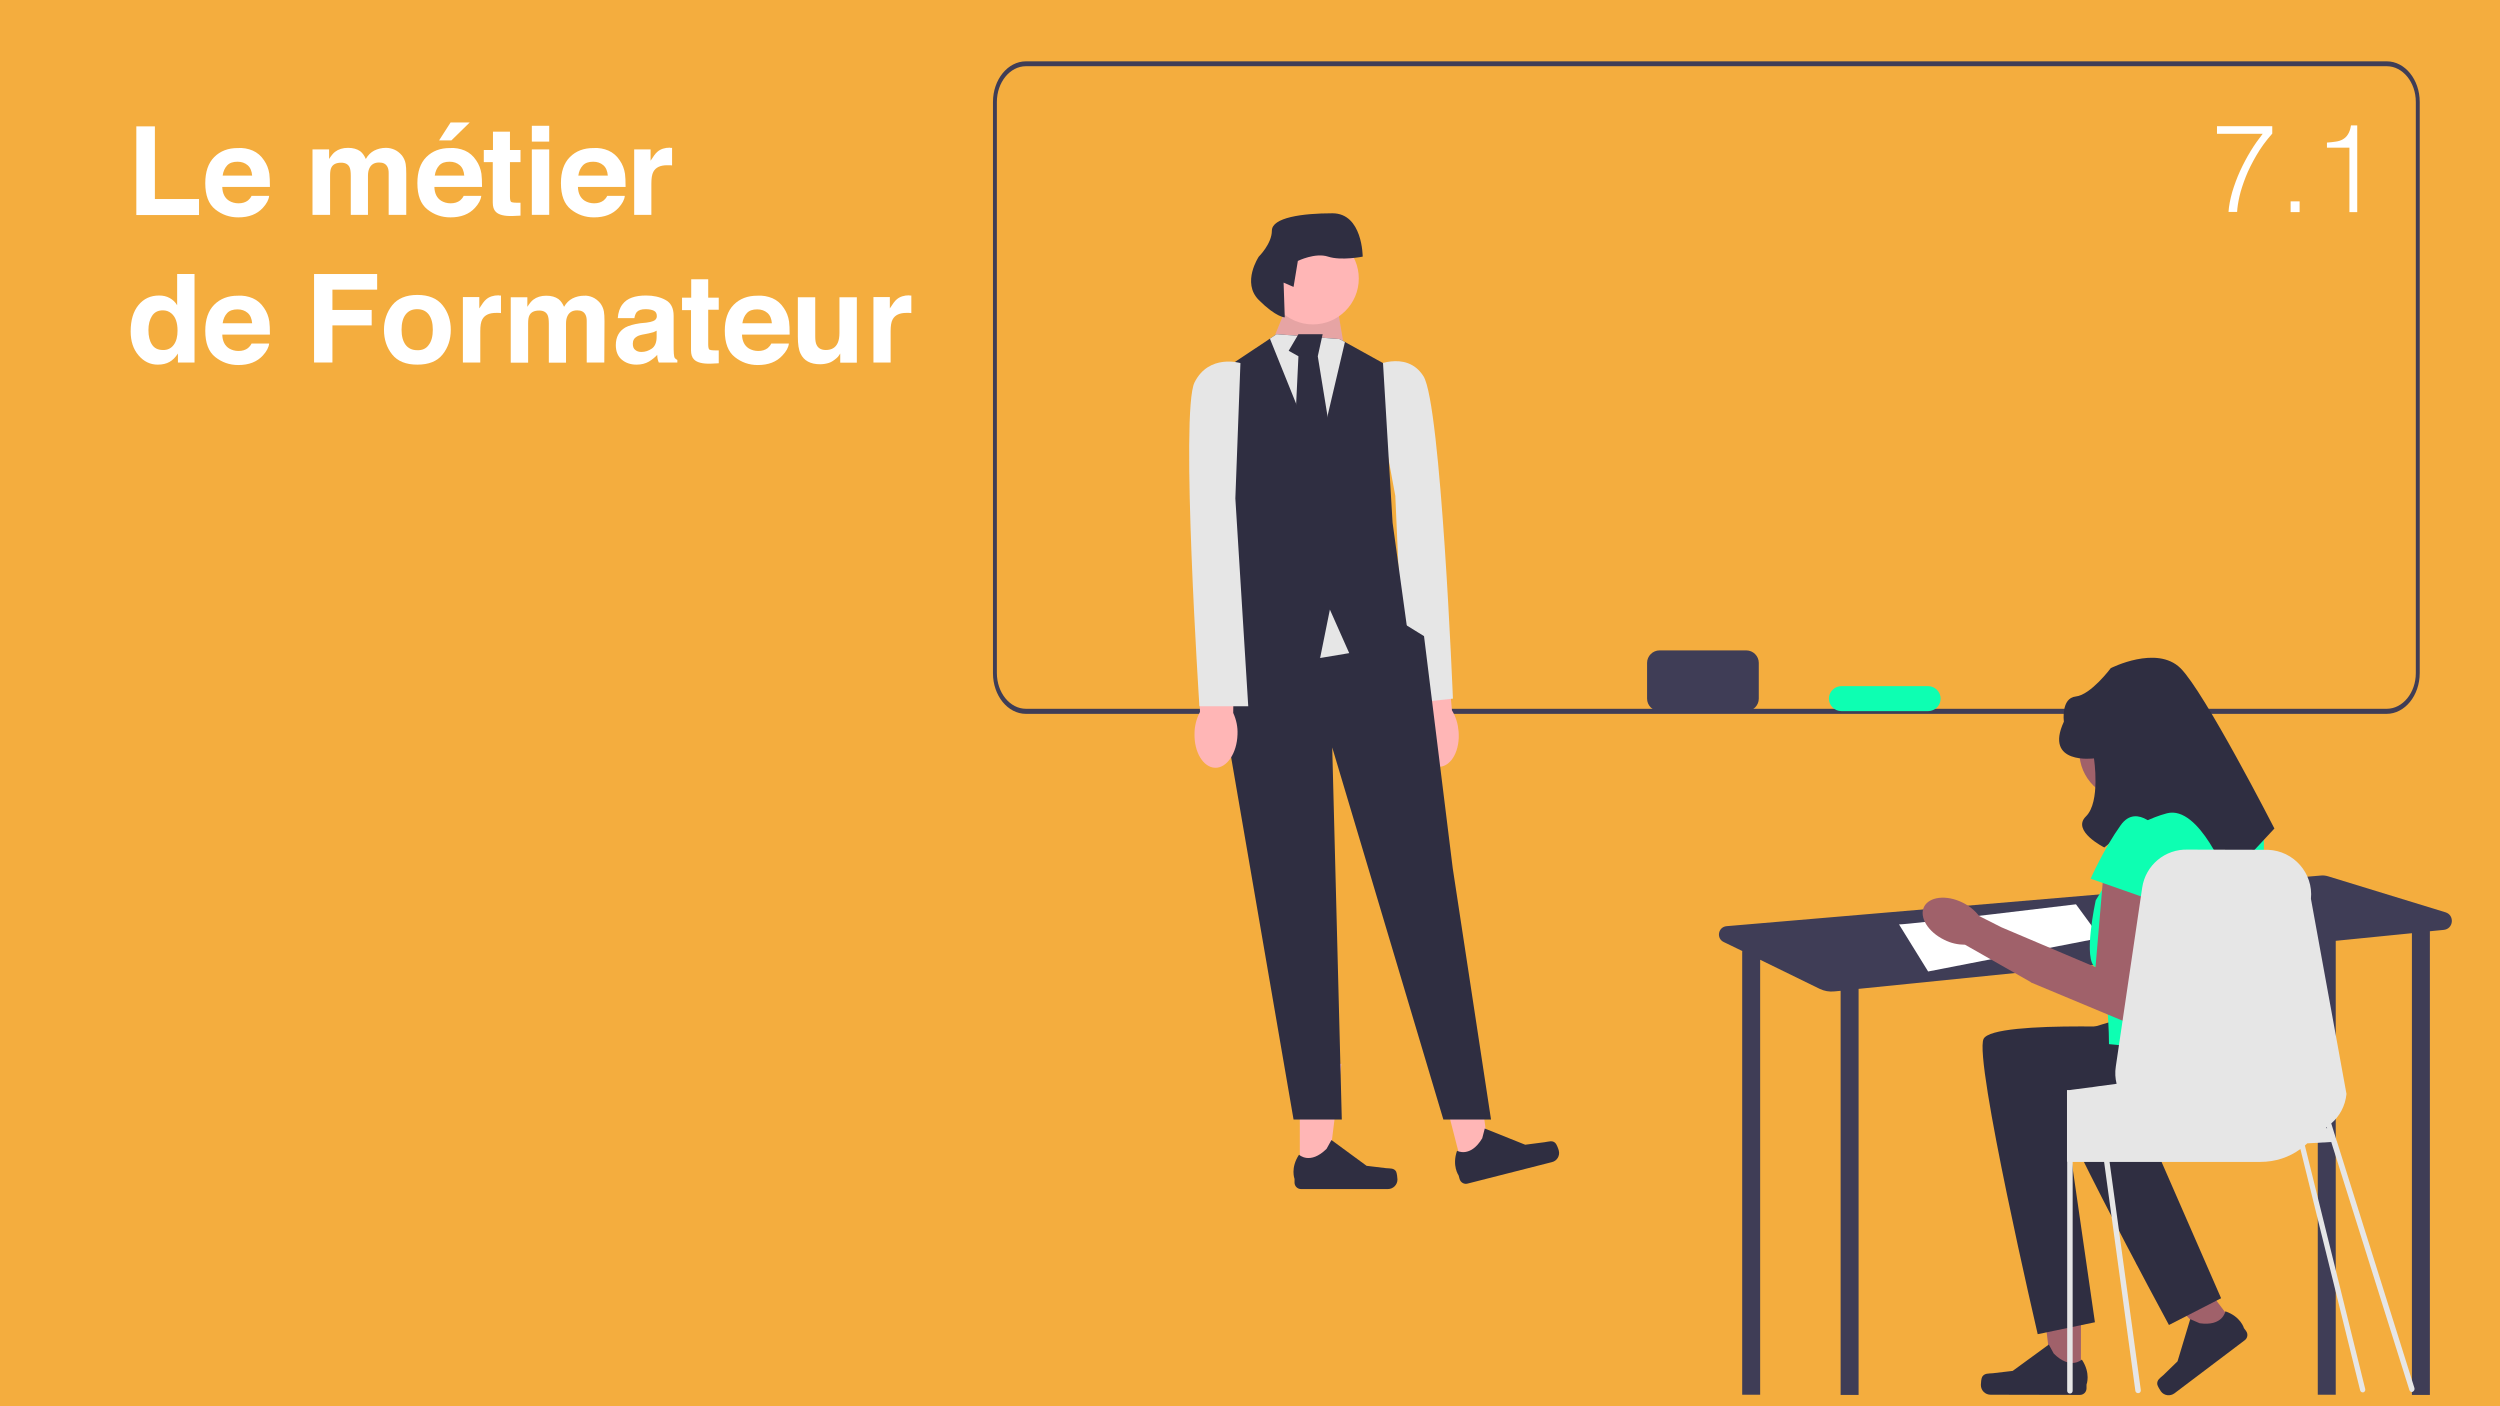<?xml version="1.0" encoding="UTF-8"?>
<!-- Generator: Adobe Illustrator 27.4.0, SVG Export Plug-In . SVG Version: 6.00 Build 0)  -->
<svg xmlns="http://www.w3.org/2000/svg" xmlns:xlink="http://www.w3.org/1999/xlink" version="1.1" id="Calque_1" x="0px" y="0px" viewBox="0 0 1280 720" style="enable-background:new 0 0 1280 720;" xml:space="preserve">
<style type="text/css">
	.st0{fill:#F4AD3E;}
	.st1{fill:#FFFFFF;}
	.st2{fill:#3F3D56;}
	.st3{fill:#FFB6B6;}
	.st4{fill:#E6E6E6;}
	.st5{fill:#2F2E41;}
	.st6{opacity:0.1;enable-background:new    ;}
	.st7{fill:#A0616A;}
	.st8{fill:#0DFFB2;}
</style>
<rect class="st0" width="1280" height="720"></rect>
<g>
	<path class="st1" d="M69.8,64.7h9.5v37.2h22.6v8.2H69.8V64.7z"></path>
	<path class="st1" d="M129.4,77.1c2.3,1,4.3,2.7,5.8,5c1.4,2,2.3,4.3,2.7,6.9c0.2,1.5,0.3,3.8,0.3,6.7h-24.4   c0.1,3.4,1.3,5.7,3.5,7.1c1.3,0.8,3,1.3,4.8,1.3c2,0,3.6-0.5,4.9-1.5c0.7-0.6,1.3-1.3,1.8-2.3h9c-0.2,2-1.3,4-3.2,6.1   c-3,3.3-7.2,4.9-12.6,4.9c-4.5,0-8.4-1.4-11.8-4.1s-5.1-7.2-5.1-13.4c0-5.8,1.5-10.3,4.6-13.4c3.1-3.1,7.1-4.6,12-4.6   C124.4,75.6,127.1,76.1,129.4,77.1z M116.3,84.7c-1.2,1.3-2,3-2.3,5.2h15.1c-0.2-2.3-0.9-4.1-2.3-5.3c-1.4-1.2-3.1-1.8-5.2-1.8   C119.3,82.8,117.5,83.4,116.3,84.7z"></path>
	<path class="st1" d="M201.9,76.6c1.4,0.6,2.7,1.6,3.9,3c0.9,1.2,1.6,2.6,1.9,4.3c0.2,1.1,0.3,2.8,0.3,5L208,110h-9V88.6   c0-1.3-0.2-2.3-0.6-3.1c-0.8-1.6-2.2-2.3-4.3-2.3c-2.4,0-4.1,1-5,3c-0.5,1.1-0.7,2.3-0.7,3.8v20h-8.8V90c0-2-0.2-3.4-0.6-4.3   c-0.7-1.6-2.2-2.4-4.3-2.4c-2.5,0-4.2,0.8-5,2.4c-0.5,0.9-0.7,2.3-0.7,4.1V110H160V76.5h8.5v4.9c1.1-1.7,2.1-3,3.1-3.7   c1.7-1.3,3.9-2,6.6-2c2.6,0,4.6,0.6,6.2,1.7c1.3,1,2.2,2.4,2.9,4c1.1-2,2.6-3.4,4.3-4.3c1.8-0.9,3.8-1.4,6-1.4   C199.1,75.7,200.5,76,201.9,76.6z"></path>
	<path class="st1" d="M238,77.1c2.3,1,4.3,2.7,5.8,5c1.4,2,2.3,4.3,2.7,6.9c0.2,1.5,0.3,3.8,0.3,6.7h-24.4c0.1,3.4,1.3,5.7,3.5,7.1   c1.3,0.8,3,1.3,4.8,1.3c2,0,3.6-0.5,4.9-1.5c0.7-0.6,1.3-1.3,1.8-2.3h9c-0.2,2-1.3,4-3.2,6.1c-3,3.3-7.2,4.9-12.6,4.9   c-4.5,0-8.4-1.4-11.8-4.1s-5.1-7.2-5.1-13.4c0-5.8,1.5-10.3,4.6-13.4c3.1-3.1,7.1-4.6,12-4.6C233,75.6,235.6,76.1,238,77.1z    M224.9,84.7c-1.2,1.3-2,3-2.3,5.2h15.1c-0.2-2.3-0.9-4.1-2.3-5.3c-1.4-1.2-3.1-1.8-5.2-1.8C227.8,82.8,226.1,83.4,224.9,84.7z    M240.5,62.7l-9.4,9.2h-6.3l5.9-9.2H240.5z"></path>
	<path class="st1" d="M247.7,83v-6.2h4.7v-9.4h8.7v9.4h5.4V83h-5.4v17.7c0,1.4,0.2,2.2,0.5,2.6c0.3,0.3,1.4,0.5,3.2,0.5   c0.3,0,0.5,0,0.8,0s0.6,0,0.9,0v6.6l-4.2,0.2c-4.1,0.1-7-0.6-8.5-2.2c-1-1-1.5-2.6-1.5-4.6V83H247.7z"></path>
	<path class="st1" d="M281.2,72.5h-8.9v-8.1h8.9V72.5z M272.3,76.5h8.9V110h-8.9V76.5z"></path>
	<path class="st1" d="M311.5,77.1c2.3,1,4.3,2.7,5.8,5c1.4,2,2.3,4.3,2.7,6.9c0.2,1.5,0.3,3.8,0.3,6.7h-24.4   c0.1,3.4,1.3,5.7,3.5,7.1c1.3,0.8,3,1.3,4.8,1.3c2,0,3.6-0.5,4.9-1.5c0.7-0.6,1.3-1.3,1.8-2.3h9c-0.2,2-1.3,4-3.2,6.1   c-3,3.3-7.2,4.9-12.6,4.9c-4.5,0-8.4-1.4-11.8-4.1s-5.1-7.2-5.1-13.4c0-5.8,1.5-10.3,4.6-13.4c3.1-3.1,7.1-4.6,12-4.6   C306.5,75.6,309.2,76.1,311.5,77.1z M298.4,84.7c-1.2,1.3-2,3-2.3,5.2h15.1c-0.2-2.3-0.9-4.1-2.3-5.3c-1.4-1.2-3.1-1.8-5.2-1.8   C301.4,82.8,299.6,83.4,298.4,84.7z"></path>
	<path class="st1" d="M343.3,75.7c0.1,0,0.4,0,0.8,0v9c-0.6-0.1-1-0.1-1.5-0.1c-0.4,0-0.8,0-1,0c-3.5,0-5.9,1.1-7.1,3.4   c-0.7,1.3-1,3.3-1,6v16h-8.8V76.5h8.4v5.8c1.4-2.2,2.5-3.8,3.5-4.6c1.6-1.4,3.8-2.1,6.4-2.1C343.1,75.7,343.2,75.7,343.3,75.7z"></path>
	<path class="st1" d="M86.9,152.6c1.6,0.9,2.9,2.1,3.8,3.7v-16h8.9v45.3h-8.5V181c-1.3,2-2.7,3.4-4.3,4.3s-3.6,1.4-6,1.4   c-3.9,0-7.2-1.6-9.9-4.8c-2.7-3.2-4-7.2-4-12.2c0-5.7,1.3-10.2,4-13.5s6.2-4.9,10.6-4.9C83.5,151.3,85.3,151.7,86.9,152.6z    M89,176.5c1.3-1.8,1.9-4.2,1.9-7.2c0-4.1-1-7-3.1-8.8c-1.3-1.1-2.7-1.6-4.4-1.6c-2.6,0-4.4,1-5.6,2.9c-1.2,1.9-1.8,4.3-1.8,7.2   c0,3.1,0.6,5.6,1.8,7.4c1.2,1.9,3.1,2.8,5.6,2.8C85.8,179.3,87.7,178.3,89,176.5z"></path>
	<path class="st1" d="M129.4,152.7c2.3,1,4.3,2.7,5.8,5c1.4,2,2.3,4.3,2.7,6.9c0.2,1.5,0.3,3.8,0.3,6.7h-24.4   c0.1,3.4,1.3,5.7,3.5,7.1c1.3,0.8,3,1.3,4.8,1.3c2,0,3.6-0.5,4.9-1.5c0.7-0.6,1.3-1.3,1.8-2.3h9c-0.2,2-1.3,4-3.2,6.1   c-3,3.3-7.2,4.9-12.6,4.9c-4.5,0-8.4-1.4-11.8-4.1s-5.1-7.2-5.1-13.4c0-5.8,1.5-10.3,4.6-13.4c3.1-3.1,7.1-4.6,12-4.6   C124.4,151.2,127.1,151.7,129.4,152.7z M116.3,160.3c-1.2,1.3-2,3-2.3,5.2h15.1c-0.2-2.3-0.9-4.1-2.3-5.3c-1.4-1.2-3.1-1.8-5.2-1.8   C119.3,158.4,117.5,159,116.3,160.3z"></path>
	<path class="st1" d="M160.8,140.3h32.3v8h-22.9v10.4h20.1v7.9h-20.1v19h-9.4V140.3z"></path>
	<path class="st1" d="M226.6,181.5c-2.8,3.5-7.1,5.2-12.9,5.2c-5.8,0-10.1-1.7-12.9-5.2c-2.8-3.5-4.2-7.7-4.2-12.6   c0-4.8,1.4-9,4.2-12.6c2.8-3.5,7.1-5.3,12.9-5.3c5.8,0,10.1,1.8,12.9,5.3c2.8,3.5,4.2,7.7,4.2,12.6   C230.8,173.8,229.4,178,226.6,181.5z M219.5,176.6c1.4-1.8,2.1-4.4,2.1-7.8s-0.7-5.9-2.1-7.8c-1.4-1.8-3.3-2.7-5.9-2.7   c-2.6,0-4.5,0.9-5.9,2.7c-1.4,1.8-2.1,4.4-2.1,7.8s0.7,5.9,2.1,7.8c1.4,1.8,3.4,2.7,5.9,2.7C216.2,179.4,218.2,178.5,219.5,176.6z"></path>
	<path class="st1" d="M255.7,151.3c0.1,0,0.4,0,0.8,0v9c-0.6-0.1-1-0.1-1.5-0.1s-0.8,0-1,0c-3.5,0-5.9,1.1-7.1,3.4   c-0.7,1.3-1,3.3-1,6v16H237v-33.5h8.4v5.8c1.4-2.2,2.5-3.8,3.5-4.6c1.6-1.4,3.8-2.1,6.4-2.1C255.4,151.3,255.6,151.3,255.7,151.3z"></path>
	<path class="st1" d="M303.4,152.2c1.4,0.6,2.7,1.6,3.9,3c0.9,1.2,1.6,2.6,1.9,4.3c0.2,1.1,0.3,2.8,0.3,5l-0.1,21.1h-9v-21.3   c0-1.3-0.2-2.3-0.6-3.1c-0.8-1.6-2.2-2.3-4.3-2.3c-2.4,0-4.1,1-5,3c-0.5,1.1-0.7,2.3-0.7,3.8v20H281v-20c0-2-0.2-3.4-0.6-4.3   c-0.7-1.6-2.2-2.4-4.3-2.4c-2.5,0-4.2,0.8-5,2.4c-0.5,0.9-0.7,2.3-0.7,4.1v20.2h-8.9v-33.5h8.5v4.9c1.1-1.7,2.1-3,3.1-3.7   c1.7-1.3,3.9-2,6.6-2c2.6,0,4.6,0.6,6.2,1.7c1.3,1,2.2,2.4,2.9,4c1.1-2,2.6-3.4,4.3-4.3c1.8-0.9,3.8-1.4,6-1.4   C300.5,151.3,302,151.6,303.4,152.2z"></path>
	<path class="st1" d="M330.9,165.2c1.6-0.2,2.8-0.5,3.5-0.8c1.3-0.5,1.9-1.4,1.9-2.5c0-1.4-0.5-2.3-1.5-2.8c-1-0.5-2.4-0.8-4.3-0.8   c-2.1,0-3.6,0.5-4.5,1.5c-0.6,0.8-1,1.8-1.2,3.1h-8.5c0.2-2.9,1-5.3,2.5-7.2c2.3-3,6.3-4.4,12-4.4c3.7,0,7,0.7,9.8,2.2   c2.9,1.5,4.3,4.2,4.3,8.2v15.4c0,1.1,0,2.4,0.1,3.9c0.1,1.1,0.2,1.9,0.5,2.3s0.7,0.7,1.3,1v1.3h-9.5c-0.3-0.7-0.5-1.3-0.6-1.9   s-0.2-1.3-0.2-2c-1.2,1.3-2.6,2.4-4.2,3.4c-1.9,1.1-4,1.6-6.4,1.6c-3.1,0-5.6-0.9-7.6-2.6c-2-1.7-3-4.2-3-7.4c0-4.1,1.6-7.1,4.8-9   c1.8-1,4.3-1.7,7.7-2.2L330.9,165.2z M336.2,169.3c-0.6,0.3-1.1,0.6-1.7,0.8c-0.6,0.2-1.4,0.4-2.4,0.6l-2,0.4   c-1.9,0.3-3.2,0.7-4,1.2c-1.4,0.8-2.1,2-2.1,3.7c0,1.5,0.4,2.6,1.3,3.2c0.8,0.7,1.9,1,3.1,1c1.9,0,3.7-0.6,5.3-1.7   c1.6-1.1,2.5-3.1,2.5-6.1V169.3z"></path>
	<path class="st1" d="M349.2,158.6v-6.2h4.7V143h8.7v9.4h5.4v6.2h-5.4v17.7c0,1.4,0.2,2.2,0.5,2.6c0.3,0.3,1.4,0.5,3.2,0.5   c0.3,0,0.5,0,0.8,0s0.6,0,0.9,0v6.6l-4.2,0.2c-4.1,0.1-7-0.6-8.5-2.2c-1-1-1.5-2.6-1.5-4.6v-20.6H349.2z"></path>
	<path class="st1" d="M395.5,152.7c2.3,1,4.3,2.7,5.8,5c1.4,2,2.3,4.3,2.7,6.9c0.2,1.5,0.3,3.8,0.3,6.7h-24.4   c0.1,3.4,1.3,5.7,3.5,7.1c1.3,0.8,3,1.3,4.8,1.3c2,0,3.6-0.5,4.9-1.5c0.7-0.6,1.3-1.3,1.8-2.3h9c-0.2,2-1.3,4-3.3,6.1   c-3,3.3-7.2,4.9-12.6,4.9c-4.5,0-8.4-1.4-11.8-4.1s-5.1-7.2-5.1-13.4c0-5.8,1.5-10.3,4.6-13.4c3.1-3.1,7.1-4.6,12-4.6   C390.5,151.2,393.1,151.7,395.5,152.7z M382.4,160.3c-1.2,1.3-2,3-2.3,5.2h15.1c-0.2-2.3-0.9-4.1-2.3-5.3c-1.4-1.2-3.1-1.8-5.2-1.8   C385.3,158.4,383.6,159,382.4,160.3z"></path>
	<path class="st1" d="M417.4,152.1v20.2c0,1.9,0.2,3.3,0.7,4.3c0.8,1.7,2.4,2.6,4.7,2.6c3,0,5-1.2,6.1-3.6c0.6-1.3,0.9-3,0.9-5.2   v-18.2h8.9v33.5h-8.5v-4.7c-0.1,0.1-0.3,0.4-0.6,0.9s-0.7,1-1.2,1.4c-1.4,1.2-2.7,2.1-4,2.5s-2.8,0.7-4.5,0.7   c-4.9,0-8.3-1.8-10-5.4c-1-2-1.4-4.9-1.4-8.7v-20.2H417.4z"></path>
	<path class="st1" d="M465.8,151.3c0.1,0,0.4,0,0.8,0v9c-0.6-0.1-1-0.1-1.5-0.1c-0.4,0-0.8,0-1,0c-3.5,0-5.9,1.1-7.1,3.4   c-0.7,1.3-1,3.3-1,6v16h-8.8v-33.5h8.4v5.8c1.4-2.2,2.5-3.8,3.5-4.6c1.6-1.4,3.8-2.1,6.4-2.1C465.5,151.3,465.7,151.3,465.8,151.3z   "></path>
</g>
<g>
	<path class="st1" d="M1135.1,64.6h28.3v3.8c-3.2,3.6-5.9,7.3-8.1,11.1c-2.2,3.8-4.1,7.5-5.5,11.1c-1.4,3.6-2.5,6.9-3.2,10   c-0.7,3.1-1.1,5.8-1.2,7.9h-4.4c0.2-3.2,0.9-6.6,1.9-10.2c1.1-3.6,2.4-7.2,4-10.7c1.6-3.5,3.4-6.9,5.4-10.2c2-3.3,4.1-6.2,6.2-8.9   h-23.4V64.6z"></path>
	<path class="st1" d="M1172.8,108.6v-5.5h4.6v5.5H1172.8z"></path>
	<path class="st1" d="M1202.9,75.6h-11.5V73c1.7-0.1,3.2-0.3,4.6-0.5c1.4-0.2,2.6-0.6,3.6-1.2c1-0.6,1.9-1.4,2.6-2.6   c0.7-1.1,1.2-2.6,1.5-4.5h3.2v44.4h-4V75.6z"></path>
</g>
<path class="st2" d="M1221.9,365.5H525.3c-9.3,0-16.9-9.3-16.9-20.8V52.2c0-11.5,7.6-20.8,16.9-20.8h696.7c9.3,0,16.9,9.3,16.9,20.8  v292.4C1238.9,356.1,1231.3,365.5,1221.9,365.5z M525.3,33.9c-8.2,0-14.9,8.2-14.9,18.3v292.4c0,10.1,6.7,18.3,14.9,18.3h696.7  c8.2,0,14.9-8.2,14.9-18.3V52.2c0-10.1-6.7-18.3-14.9-18.3C1221.9,33.9,525.3,33.9,525.3,33.9z"></path>
<g>
	<path id="uuid-bb35f39c-94aa-41c4-b5d9-34ca9a9e88f1-102" class="st3" d="M724.8,376.2c0.8,9.5,6.3,16.9,12.4,16.4   c6.1-0.5,10.4-8.6,9.6-18.1c-0.3-3.8-1.4-7.5-3.4-10.8l-3.7-40.4l-18.9,2.2l5.7,39.6C725,368.6,724.4,372.4,724.8,376.2z"></path>
	<path class="st4" d="M702.2,188c0,0,17.7-9.4,26.6,4.6c9,14,15.1,165.1,15.1,165.1l-24.8,2.7l-4.7-106.5L702.2,188L702.2,188z"></path>
	<g>
		<polygon class="st3" points="665.5,600.2 679.9,600.2 686.8,544.7 665.5,544.7   "></polygon>
		<path class="st5" d="M714.8,599.8L714.8,599.8c0.4,0.8,0.7,3.2,0.7,4.1l0,0c0,2.7-2.2,4.9-4.9,4.9h-44.5c-1.8,0-3.3-1.5-3.3-3.3    v-1.9c0,0-2.2-5.6,2.3-12.4c0,0,5.6,5.4,14.1-3l2.5-4.5l18,13.2l10,1.2C711.8,598.3,713.7,598,714.8,599.8L714.8,599.8    L714.8,599.8z"></path>
	</g>
	<g>
		<polygon class="st3" points="748.8,597.8 762.7,594.2 755.6,538.8 735,544   "></polygon>
		<path class="st5" d="M796.4,585.3L796.4,585.3c0.6,0.6,1.5,2.9,1.7,3.8l0,0c0.7,2.6-0.9,5.3-3.5,5.9l-43.2,11    c-1.8,0.5-3.6-0.6-4.1-2.4l-0.5-1.8c0,0-3.5-4.9-0.8-12.6c0,0,6.8,3.8,12.9-6.4l1.3-5l20.7,8.3l10-1.3    C793.1,584.5,794.9,583.7,796.4,585.3L796.4,585.3L796.4,585.3z"></path>
	</g>
	<polygon class="st3" points="653.6,176 653,171.1 661.1,151.3 683.3,148.8 688.1,177.2  "></polygon>
	<polygon class="st6" points="653.6,176 653,171.1 661.1,151.3 683.3,148.8 688.1,177.2  "></polygon>
	<polygon class="st5" points="627.7,315.8 617.8,343.1 625.2,357.9 662.3,573.2 687,573.2 682.1,382.7 739,573.2 763.4,573.2    743.8,444.5 729.1,325.7 720.2,320.2 677.2,296.1  "></polygon>
	<polygon class="st4" points="690.8,334.4 675.9,336.9 656.1,289.9 700.7,289.9  "></polygon>
	<polygon class="st5" points="720.5,322 690.8,334.4 680.9,312.1 675.9,336.9 623.9,320.2 631.4,289.9 623.9,190.9 650.2,173.4    653.6,171.1 685.8,173.6 688.6,175.1 708.1,185.9 713,267.6  "></polygon>
	<polygon class="st4" points="688.6,175.1 674.7,234.2 650.2,173.4 653.6,171.1 685.8,173.6  "></polygon>
	<polygon class="st5" points="664.8,171.1 659.8,179.6 664.8,182.4 662.3,234.3 672.2,247.8 682.1,227.9 674.7,182.4 677.2,171.1     "></polygon>
	<circle class="st3" cx="672.2" cy="142.6" r="23.5"></circle>
	<path class="st5" d="M657.2,144.7l5.1,2.2l2.2-13.3c0,0,8.9-4.4,15.5-2.2c6.7,2.2,17.7,0,17.7,0s0-22.2-15.5-22.2s-31,2.2-31,8.9   s-6.7,13.3-6.7,13.3s-8.9,13.3,0,22.2c8.9,8.9,13.3,8.9,13.3,8.9L657.2,144.7L657.2,144.7z"></path>
	<path id="uuid-97233535-ec91-4408-928f-bf1e5273ca3e-103" class="st3" d="M611.6,375.5c-0.3,9.6,4.5,17.4,10.5,17.6   c6.1,0.2,11.2-7.5,11.5-17c0.2-3.8-0.6-7.6-2.2-11.1l0.6-40.5l-19,0.1l1.4,39.9C612.6,367.9,611.6,371.7,611.6,375.5z"></path>
	<path class="st4" d="M635.1,185.9c0,0-16.1-4.9-23.5,9.9c-7.4,14.8,2.5,165.8,2.5,165.8h25l-6.6-106.4L635.1,185.9L635.1,185.9z"></path>
</g>
<g>
	<path class="st2" d="M1252.1,467.1l-60-18.4c-1.3-0.4-2.7-0.6-4.1-0.4l-304,25.9c-4.3,0.4-5.4,6.2-1.5,8.1l9.7,4.7H892v227.1h9.2   V491.4l30.5,14.9c2.3,1.1,4.9,1.6,7.5,1.3l3.2-0.3v206.9h9.2V506.3l235.1-23.8v231.6h9.2V481.7l39-3.9v236.4h9.2V476.8l7.1-0.7   C1256.2,475.6,1256.9,468.6,1252.1,467.1L1252.1,467.1z"></path>
	<path class="st1" d="M972.3,473.3c5.7,0,90.6-10.3,90.6-10.3l12.6,17.2l-88.3,17.2L972.3,473.3L972.3,473.3z"></path>
	<g>
		<polygon class="st7" points="1065.4,705.3 1050.7,705.3 1043.8,648.4 1065.5,648.4   "></polygon>
		<path class="st5" d="M1014.9,704.9L1014.9,704.9c-0.5,0.8-0.7,3.3-0.7,4.2l0,0c0,2.8,2.2,5,5,5l45.7,0.1c1.9,0,3.4-1.5,3.4-3.4    l0-1.9c0,0,2.3-5.7-2.4-12.8c0,0-5.8,5.5-14.4-3.1l-2.5-4.6l-18.5,13.5l-10.2,1.2C1018.1,703.3,1016.1,703,1014.9,704.9    L1014.9,704.9L1014.9,704.9z"></path>
	</g>
	<g>
		<polygon class="st7" points="1144.6,678.9 1133,687.6 1093.6,646.9 1110.7,634   "></polygon>
		<path class="st5" d="M1104.5,708.7L1104.5,708.7c0.1,0.9,1.4,3,1.9,3.7l0,0c1.6,2.2,4.7,2.6,6.9,1l36-27.2    c1.5-1.1,1.8-3.2,0.7-4.7l-1.1-1.5c0,0-1.6-5.9-9.5-8.6c0,0-1.3,7.8-13.2,6.1l-4.8-2.1l-6.5,21.6l-7.3,7.1    C1106,705.5,1104.3,706.5,1104.5,708.7L1104.5,708.7L1104.5,708.7z"></path>
	</g>
	<path class="st7" d="M1113.8,384.8c0,13.6-11,24.6-24.6,24.6c-13.6,0-24.6-11-24.6-24.6c0-13.6,11-24.6,24.6-24.6   C1102.7,360.2,1113.8,371.2,1113.8,384.8z"></path>
	<path class="st5" d="M1111.4,526.8c0,0-90.7-5.1-95.8,5.1c-5.1,10.3,27.7,151.2,27.7,151.2l29.3-6.1l-14.3-98.9   c0,0,75.7,20,85.9-3.9c10.3-23.9,7.3-32.9,7.3-32.9L1111.4,526.8L1111.4,526.8z"></path>
	<path class="st5" d="M1134.7,509.6c0,0-88.8,19-91,30.3s66.8,138.5,66.8,138.5l26.7-13.7l-40-91.6c0,0,78.3-0.7,81.8-26.5   c3.6-25.8-1.6-33.6-1.6-33.6L1134.7,509.6L1134.7,509.6z"></path>
	<path class="st8" d="M1144.8,413.1h-42.7L1073,461c0,0-6.8,31,0,34.3c6.8,3.3,6.8,39.3,6.8,39.3l71.8,6.8c0,0,10.3-107.8,6.8-118   C1155.1,413.1,1144.8,413.1,1144.8,413.1z"></path>
	<path class="st7" d="M1077.2,444.7l-4.3,50.5l-48.1-20.4l-11.5-5.8c-2.2-2.9-5.2-5.3-8.5-6.9c-8.3-4.1-17.1-3-19.7,2.2   c-2.6,5.3,2.1,12.9,10.4,16.9c3.3,1.7,7,2.5,10.6,2.5l33.6,19.1l0-0.1l0.1,0.3l52.7,22l12.1-66.3L1077.2,444.7L1077.2,444.7z"></path>
	<path class="st5" d="M1072.1,388.3c0,0-25.7,3.4-15.4-18.8c0,0-1.6-12.1,6.1-12.9s17.9-14.5,17.9-14.5s23.5-12,35.7,0   c12.2,12,48.1,82.1,48.1,82.1l-23.9,25.7c0,0-14.4-37.8-31.1-33.5c-16.7,4.4-32.1,17.5-32.1,17.5s-17-8.5-9.4-15.9   S1072.1,388.3,1072.1,388.3z"></path>
	<path class="st8" d="M1106.3,425.9c0,0-12-15.4-20.5-3.4c-8.6,12-15.4,27.4-15.4,27.4l34.2,12L1106.3,425.9z"></path>
	<path class="st4" d="M1236.2,710.7l-39.7-126.3l0,0h0.1l-0.2-0.2l0,0l-2.8-9l0,0c4.3-3.7,7.2-9,7.8-15.1l-18.2-99.9   c1.3-13.1-8.8-24.6-22-25.1l-41-0.1c-11.7-0.4-21.7,8-23.4,19.5l-0.9,6.1l-12.6,85.4c-0.5,3.1-0.3,6.1,0.4,8.9l-9,1.2l-2.7,0.4   l-10.8,1.4l0,0l-1.4,0.2h-1.5v36.7h0.1v117.3c0,0.8,0.6,1.4,1.4,1.4c0.8,0,1.4-0.6,1.4-1.4V594.9h16.1l16,117.2   c0.1,0.7,0.7,1.2,1.4,1.2c0.1,0,0.1,0,0.2,0c0.8-0.1,1.3-0.8,1.2-1.6l-16-116.8h77.2c7.7,0,14.8-2.4,20.5-6.6l30.6,123.6   c0.2,0.6,0.7,1,1.3,1c0.1,0,0.2,0,0.3,0c0.7-0.2,1.2-0.9,1-1.7l-30.9-124.7c0.4-0.3,0.8-0.7,1.2-1.1l12.3-0.7l40,127   c0.2,0.6,0.7,1,1.3,1c0.1,0,0.3,0,0.4-0.1C1236,712.2,1236.4,711.5,1236.2,710.7L1236.2,710.7z M1190.9,577.2   c0.1-0.1,0.2-0.1,0.3-0.2l0,0l0.3,0.9L1190.9,577.2z"></path>
</g>
<path class="st2" d="M849.7,333h44.4c3.5,0,6.4,2.9,6.4,6.4v18.3c0,3.5-2.9,6.4-6.4,6.4h-44.4c-3.5,0-6.4-2.9-6.4-6.4v-18.3  C843.3,335.9,846.2,333,849.7,333z"></path>
<path class="st8" d="M942.8,351.3h44.4c3.5,0,6.4,2.9,6.4,6.4v0c0,3.5-2.9,6.4-6.4,6.4h-44.4c-3.5,0-6.4-2.9-6.4-6.4v0  C936.4,354.2,939.3,351.3,942.8,351.3z"></path>
</svg>
